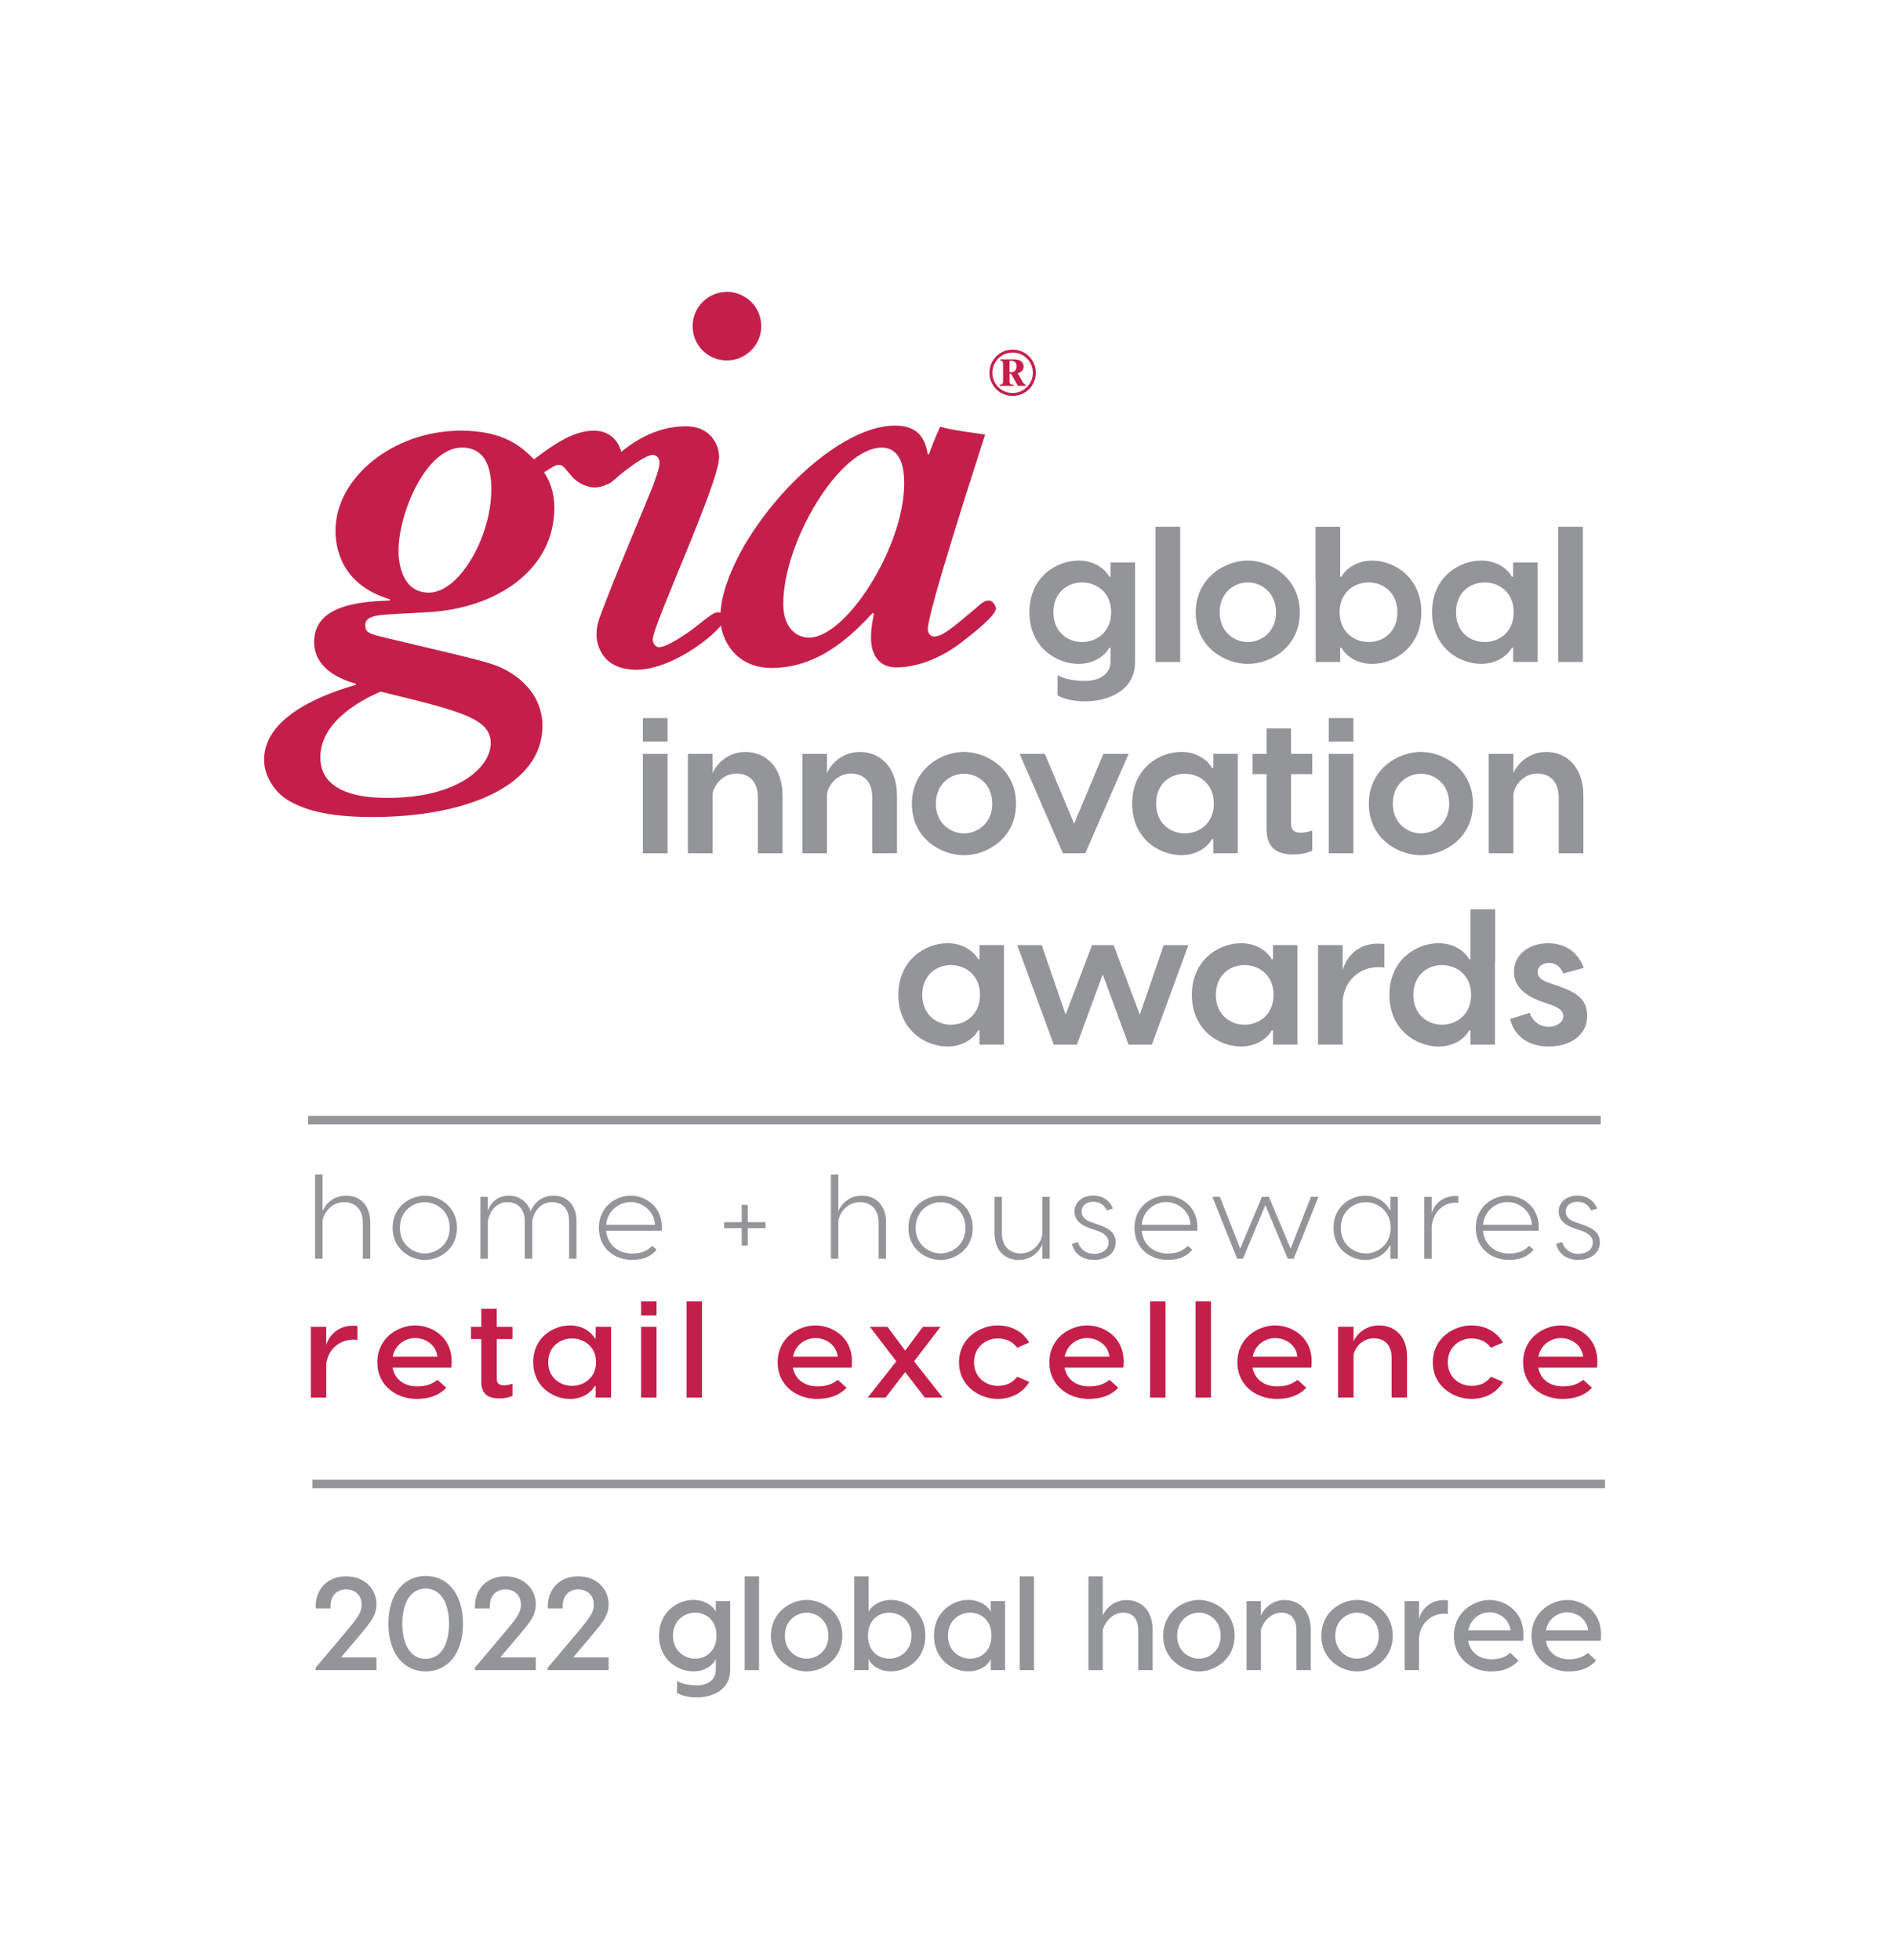 <?xml version="1.0" encoding="UTF-8"?> <svg xmlns="http://www.w3.org/2000/svg" xmlns:xlink="http://www.w3.org/1999/xlink" version="1.1" id="Layer_1" x="0px" y="0px" viewBox="0 0 396 410.13" style="enable-background:new 0 0 396 410.13;" xml:space="preserve"> <style type="text/css"> .st0{fill:#939598;} .st1{fill:none;stroke:#939598;stroke-width:1.78;stroke-miterlimit:10;} .st2{fill:#C41F4B;} </style> <g> <path class="st0" d="M237.44,117.7v20.81c0,6.28-6.04,8.24-10.45,8.24c-2.56,0-4.6-0.56-5.76-1.24v-4.24 c1.16,0.68,3.12,1.2,5.76,1.2c3.68,0,5.32-1.96,5.32-3.96v-2.96h-0.28c-0.68,1.32-2.84,3.36-6.4,3.36 c-4.64,0-10.29-3.48-10.29-10.81c0-7.32,5.64-10.81,10.29-10.81c3.56,0,5.72,2.04,6.4,3.36h0.28v-2.96H237.44z M232.44,128.1 c0-4.16-3.08-6.24-6.08-6.24c-3,0-6,2.08-6,6.24c0,4.16,3,6.24,6,6.24C229.36,134.35,232.44,132.27,232.44,128.1z"></path> <path class="st0" d="M246.89,138.51h-5.16v-28.3h5.16V138.51z"></path> <path class="st0" d="M271.91,128.14c0,7.28-6.12,10.77-10.89,10.77c-4.76,0-10.89-3.48-10.89-10.77c0-7.24,6.12-10.85,10.89-10.85 C265.78,117.3,271.91,120.9,271.91,128.14z M255.14,128.14c0,4.08,3.08,6.2,5.88,6.2c2.84,0,5.92-2.12,5.92-6.2 c0-4.16-3.08-6.28-5.92-6.28C258.22,121.86,255.14,123.98,255.14,128.14z"></path> <path class="st0" d="M297.33,128.1c0,7.32-5.64,10.81-10.29,10.81c-3.56,0-5.72-2.04-6.4-3.36h-0.28v2.96h-5.12v-17.29h-0.04 v-11.01h5.16v10.45h0.28c0.68-1.32,2.84-3.36,6.4-3.36C291.68,117.3,297.33,120.78,297.33,128.1z M292.32,128.1 c0-4.16-3-6.24-6-6.24c-3,0-6.08,2.08-6.08,6.24c0,4.16,3.08,6.24,6.08,6.24C289.32,134.35,292.32,132.27,292.32,128.1z"></path> <path class="st0" d="M299.57,128.1c0-7.32,5.64-10.81,10.29-10.81c3.56,0,5.72,2.04,6.4,3.36h0.28v-2.96h5.12v20.81h-5.12v-2.96 h-0.28c-0.68,1.32-2.84,3.36-6.4,3.36C305.22,138.91,299.57,135.43,299.57,128.1z M316.66,128.1c0-4.16-3.08-6.24-6.08-6.24 c-3,0-6,2.08-6,6.24c0,4.16,3,6.24,6,6.24C313.58,134.35,316.66,132.27,316.66,128.1z"></path> <path class="st0" d="M331.12,138.51h-5.16v-28.3h5.16V138.51z"></path> <path class="st0" d="M139.65,155.17h-5.16v-4.92h5.16V155.17z M139.65,178.54h-5.16v-20.81h5.16V178.54z"></path> <path class="st0" d="M163.7,166.53v12.01h-5.16v-11.69c0-3.6-2.12-5-4.48-5c-3.16,0-4.92,2.92-5,4.4v12.29h-5.16v-20.81h5.16v4.08 c0.4-1.2,2.64-4.48,6.88-4.48C159.74,157.33,163.7,160.01,163.7,166.53z"></path> <path class="st0" d="M187.64,166.53v12.01h-5.16v-11.69c0-3.6-2.12-5-4.48-5c-3.16,0-4.92,2.92-5,4.4v12.29h-5.16v-20.81h5.16v4.08 c0.4-1.2,2.64-4.48,6.88-4.48C183.68,157.33,187.64,160.01,187.64,166.53z"></path> <path class="st0" d="M212.54,168.17c0,7.28-6.12,10.77-10.89,10.77c-4.76,0-10.89-3.48-10.89-10.77c0-7.24,6.12-10.85,10.89-10.85 C206.42,157.33,212.54,160.93,212.54,168.17z M195.77,168.17c0,4.08,3.08,6.2,5.88,6.2c2.84,0,5.92-2.12,5.92-6.2 c0-4.16-3.08-6.28-5.92-6.28C198.85,161.89,195.77,164.01,195.77,168.17z"></path> <path class="st0" d="M227.03,178.54h-4.68l-9.05-20.81h5.28l6.12,14.61l6.12-14.61h5.28L227.03,178.54z"></path> <path class="st0" d="M236.84,168.13c0-7.32,5.64-10.81,10.29-10.81c3.56,0,5.72,2.04,6.4,3.36h0.28v-2.96h5.12v20.81h-5.12v-2.96 h-0.28c-0.68,1.32-2.84,3.36-6.4,3.36C242.49,178.94,236.84,175.46,236.84,168.13z M253.93,168.13c0-4.16-3.08-6.24-6.08-6.24 c-3,0-6,2.08-6,6.24c0,4.16,3,6.24,6,6.24C250.85,174.38,253.93,172.3,253.93,168.13z"></path> <path class="st0" d="M270.07,161.97v10.29c0,1.04,0.32,1.96,2,1.96c0.84,0,1.56-0.16,2.44-0.44v4.2c-0.88,0.44-2.2,0.8-3.88,0.8 c-3.24,0-5.68-1.08-5.68-5.4v-11.41h-2.92v-4.24h2.92v-5.32h5.12v5.32h4.44v4.24H270.07z"></path> <path class="st0" d="M283.12,155.17h-5.16v-4.92h5.16V155.17z M283.12,178.54h-5.16v-20.81h5.16V178.54z"></path> <path class="st0" d="M308.13,168.17c0,7.28-6.12,10.77-10.89,10.77c-4.76,0-10.89-3.48-10.89-10.77c0-7.24,6.12-10.85,10.89-10.85 C302.01,157.33,308.13,160.93,308.13,168.17z M291.36,168.17c0,4.08,3.08,6.2,5.88,6.2c2.84,0,5.92-2.12,5.92-6.2 c0-4.16-3.08-6.28-5.92-6.28C294.45,161.89,291.36,164.01,291.36,168.17z"></path> <path class="st0" d="M331.23,166.53v12.01h-5.16v-11.69c0-3.6-2.12-5-4.48-5c-3.16,0-4.92,2.92-5,4.4v12.29h-5.16v-20.81h5.16v4.08 c0.4-1.2,2.64-4.48,6.88-4.48C327.27,157.33,331.23,160.01,331.23,166.53z"></path> <path class="st0" d="M187.93,208.16c0-7.32,5.64-10.81,10.29-10.81c3.56,0,5.72,2.04,6.4,3.36h0.28v-2.96h5.12v20.81h-5.12v-2.96 h-0.28c-0.68,1.32-2.84,3.36-6.4,3.36C193.57,218.97,187.93,215.49,187.93,208.16z M205.01,208.16c0-4.16-3.08-6.24-6.08-6.24 c-3,0-6,2.08-6,6.24c0,4.16,3,6.24,6,6.24C201.93,214.41,205.01,212.33,205.01,208.16z"></path> <path class="st0" d="M248.6,197.76l-7.64,20.81h-4.88l-5.4-14.69l-5.4,14.69h-4.84l-7.64-20.81h5.12l5,14.53l5.52-14.53h4.52 l5.48,14.53l5-14.53H248.6z"></path> <path class="st0" d="M249.33,208.16c0-7.32,5.64-10.81,10.29-10.81c3.56,0,5.72,2.04,6.4,3.36h0.28v-2.96h5.12v20.81h-5.12v-2.96 h-0.28c-0.68,1.32-2.84,3.36-6.4,3.36C254.98,218.97,249.33,215.49,249.33,208.16z M266.42,208.16c0-4.16-3.08-6.24-6.08-6.24 c-3,0-6,2.08-6,6.24c0,4.16,3,6.24,6,6.24C263.34,214.41,266.42,212.33,266.42,208.16z"></path> <path class="st0" d="M289.6,197.52v4.92c-0.44-0.08-0.92-0.08-1.28-0.08c-3.88,0-7.04,2.76-7.44,6.96v9.24h-5.16v-20.81h5.16V203 c0.88-3.12,3.44-5.56,7.28-5.56C288.68,197.44,289.12,197.44,289.6,197.52z"></path> <path class="st0" d="M312.78,201.28h-0.04v17.29h-5.12v-2.96h-0.28c-0.68,1.32-2.84,3.36-6.4,3.36c-4.64,0-10.29-3.48-10.29-10.81 c0-7.32,5.64-10.81,10.29-10.81c3.56,0,5.72,2.04,6.4,3.36h0.28v-10.45h5.16V201.28z M307.74,208.16c0-4.16-3.08-6.24-6.08-6.24 s-6,2.08-6,6.24c0,4.16,3,6.24,6,6.24S307.74,212.33,307.74,208.16z"></path> <path class="st0" d="M324.03,201.48c-1.28,0-2.36,0.72-2.36,1.88c0,0.96,0.64,1.64,2,2.16l2.44,0.84c3.12,1.12,5.92,2.4,5.92,6.16 c0,4.24-3.76,6.44-8.04,6.44c-4.24,0-7.24-2.16-8.08-5.76l4.08-1.28c0.56,1.6,1.92,2.92,4,2.92c1.68,0,3.04-0.96,3.04-2.24 c0-0.92-0.72-1.64-2.16-2.2l-2.4-0.84c-4-1.44-5.76-3.52-5.76-6.24c0-3.72,3.32-5.96,7.12-5.96c3.8,0,6.36,2.04,7.48,5.16 l-4.28,1.16C326.35,202.16,325.35,201.48,324.03,201.48z"></path> </g> <line class="st1" x1="64.45" y1="234.38" x2="334.86" y2="234.38"></line> <g> <g> <path class="st2" d="M115.95,106.35c0,12.71-11.88,21.06-26.83,21.77c-8.82,0.47-10.24,0.47-11.53,1.06 c-0.59,0.24-1.18,0.71-1.18,1.53c0,1.76,0.59,1.88,6.12,3.18c18.35,4.35,20.47,4.82,23.18,6.24c5.06,2.71,7.77,6.94,7.77,11.76 c0,12.47-15.88,19.06-35.53,19.06c-10.24,0-14.59-1.77-17.53-3.41c-3.06-1.76-5.18-5.29-5.18-8.59c0-9.65,14.24-14.24,19.18-15.65 v-0.24c-7.06-2-8.71-5.77-8.71-8.71c0-8,10.12-8.47,15.88-8.71v-0.24c-10.71-3.18-11.41-11.53-11.41-14.35 c0-11.06,12-20.94,26.24-20.94c9.18,0,12.82,3.53,15.29,6c5.18-4,8.94-6,12.47-6c4.94,0,6,4.35,6,6c0,3.06-2.59,5.88-5.77,5.88 c-1.53,0-3.53-0.82-4.82-2.35c-1.76-2-1.76-2.35-2.71-2.35c-0.82,0-0.94,0.24-3.06,1.53 C114.89,100.58,115.95,102.58,115.95,106.35z M67.01,158.47c0,8.47,11.18,8.47,14.24,8.47c14.35,0,21.41-6.35,21.41-11.41 c0-5.18-6.12-6.71-23.06-10.82C76.42,146.11,67.01,150.58,67.01,158.47z M83.36,115.29c0,1.88,0.47,8.71,6.35,8.71 c6.47,0,13.06-11.88,13.06-21.41c0-1.88,0.12-8.94-6.12-8.94C89.12,93.64,83.36,107.4,83.36,115.29z"></path> </g> <path class="st2" d="M150.43,95.65c0,5.41-13.88,35.18-13.88,38.12c0,0.82,0.59,1.65,1.29,1.65c1.65,0,5.65-2.71,7.18-3.88 c3.88-3.06,4.35-3.41,5.18-3.41c1.18,0,1.41,0.94,1.41,1.29c0,2-10.35,10.71-18.47,10.71c-7.41,0-8.35-5.53-8.35-7.29 c0-2.24,0.35-2.94,2.82-9.29c1.29-3.41,7.65-18.59,8.94-21.77c0.47-1.41,1.41-3.65,1.41-4.94c0-1.65-1.41-1.65-1.41-1.65 c-1.53,0-5.41,2.94-6.94,4.24c-1.88,1.65-2.12,1.88-2.82,1.88c-0.35,0-1.65-0.59-1.65-1.53c0-1.29,1.06-2.12,4.47-4.94 c2.35-2,7.3-5.65,13.88-5.65C148.43,89.18,150.43,92.83,150.43,95.65z M159.25,68.24c0,4.12-3.41,7.18-7.18,7.18 c-4,0-7.18-3.18-7.18-7.18c0-4,3.29-7.18,7.18-7.18C155.84,61.06,159.25,64.12,159.25,68.24z"></path> <path class="st2" d="M194.09,131.65c0,0.71,0.47,1.53,1.29,1.53c1.76,0,3.65-1.65,8.71-5.88c1.29-1.18,1.88-1.65,2.82-1.65 c0.71,0,1.41,1.06,1.41,1.65c0,1.53-4.59,5.06-6.82,6.82c-6.24,4.94-11.77,5.53-14,5.53c-3.65,0-5.29-2.71-5.29-6.12 c0-2.23,0.35-3.76,0.59-5.06l-0.23-0.24c-4.47,4.82-11.29,11.53-21.18,11.53c-7.53,0-10.71-6-10.71-10.47 c0-14.94,21.77-40.24,36.59-40.24c5.41,0,6.35,3.53,6.82,6h0.23c0.71-1.88,0.82-2.35,2.35-5.77c2.59,0.82,9.06,1.53,9.41,1.65 C203.97,97.53,194.09,128.01,194.09,131.65z M163.85,126.36c0,5.06,2.82,7.06,5.41,7.06c3.76,0,8.71-4.59,12.71-10.94 c4-6.35,7.18-14.47,7.18-21.41c0-2.71-0.47-7.41-4.71-7.41C175.62,93.65,163.85,113.42,163.85,126.36z"></path> <path class="st2" d="M216.69,78c0,2.68-2.17,4.85-4.86,4.85c-2.68,0-4.85-2.17-4.85-4.85c0-2.7,2.2-4.85,4.85-4.85 C214.49,73.15,216.69,75.3,216.69,78z M207.59,78c0,2.34,1.89,4.23,4.23,4.23c2.34,0,4.25-1.89,4.25-4.23 c0-2.37-1.92-4.23-4.25-4.23C209.51,73.77,207.59,75.63,207.59,78z M211.71,75.19c1.23,0,1.56,0.17,1.81,0.34 c0.21,0.14,0.62,0.52,0.62,1.16c0,0.17,0,1.08-1.22,1.42l0.94,1.71c0.21,0.39,0.42,0.62,0.71,0.67v0.24h-1.65l-1.4-2.52h-0.32v1.36 c0,0.74,0.1,0.9,0.83,0.92v0.24h-2.9v-0.24c0.45,0.01,0.71-0.03,0.71-0.92v-3.24c0-0.71-0.08-0.85-0.6-0.9v-0.24H211.71z M211.19,77.85c0.07,0.01,0.24,0.03,0.39,0.03c0.43,0,1.08-0.32,1.08-1.22c0-1.18-0.94-1.18-1.2-1.18h-0.27V77.85z"></path> </g> <g> <path class="st0" d="M77.45,255.82v7.55H75.9v-7.55c0-2.92-1.78-4.29-3.86-4.29c-2.85,0-4.29,2.34-4.57,3.86v7.98h-1.55v-17.62 h1.55v7.7c0.25-0.77,1.7-3.29,4.96-3.29C74.99,250.16,77.45,251.83,77.45,255.82z"></path> <path class="st0" d="M95.6,256.9c0,4.49-3.71,6.73-6.73,6.73c-3.02,0-6.74-2.24-6.74-6.73c0-4.46,3.71-6.73,6.74-6.73 C91.89,250.16,95.6,252.43,95.6,256.9z M83.65,256.9c0,3.61,2.87,5.36,5.21,5.36s5.21-1.75,5.21-5.36c0-3.61-2.87-5.36-5.21-5.36 S83.65,253.28,83.65,256.9z"></path> <path class="st0" d="M120.6,255.62v7.75h-1.55v-7.85c0-2.79-1.58-3.99-3.53-3.99c-2.44,0-3.84,1.94-4.19,3.96v7.88h-1.55v-7.85 c0-2.79-1.73-3.99-3.61-3.99c-2.54,0-3.81,2.19-4.12,3.96v7.88h-1.55v-12.96h1.55v3.07c0.13-0.9,1.42-3.32,4.37-3.32 c1.78,0,3.84,0.95,4.6,3.34c0.48-1.47,2.11-3.34,4.75-3.34C118.06,250.16,120.6,251.56,120.6,255.62z"></path> <path class="st0" d="M138.42,257.52H126.8c0.31,3.19,2.82,4.76,5.39,4.76c1.88,0,3.23-0.52,4.24-1.62l0.94,0.82 c-1.19,1.47-2.95,2.14-5.18,2.14c-3.41,0-6.91-2.24-6.91-6.73c0-4.46,3.66-6.73,6.63-6.73 C134.91,250.16,138.85,252.43,138.42,257.52z M126.8,256.27h10.22c-0.18-3.17-2.92-4.76-5.11-4.76 C129.75,251.51,127.11,253.08,126.8,256.27z"></path> <path class="st0" d="M160.14,256.97h-3.71v3.64h-1.27v-3.64h-3.68v-1.25h3.68v-3.61h1.27v3.61h3.71V256.97z"></path> <path class="st0" d="M185.35,255.82v7.55h-1.55v-7.55c0-2.92-1.78-4.29-3.86-4.29c-2.85,0-4.29,2.34-4.57,3.86v7.98h-1.55v-17.62 h1.55v7.7c0.25-0.77,1.7-3.29,4.96-3.29C182.88,250.16,185.35,251.83,185.35,255.82z"></path> <path class="st0" d="M203.49,256.9c0,4.49-3.71,6.73-6.73,6.73c-3.02,0-6.73-2.24-6.73-6.73c0-4.46,3.71-6.73,6.73-6.73 C199.78,250.16,203.49,252.43,203.49,256.9z M191.55,256.9c0,3.61,2.87,5.36,5.21,5.36c2.34,0,5.21-1.75,5.21-5.36 c0-3.61-2.87-5.36-5.21-5.36C194.42,251.54,191.55,253.28,191.55,256.9z"></path> <path class="st0" d="M208.04,257.97v-7.55h1.55v7.55c0,2.92,1.78,4.29,3.86,4.29c2.85,0,4.3-2.34,4.58-3.86v-7.98h1.55v12.96h-1.55 v-3.04c-0.25,0.77-1.7,3.29-4.96,3.29C210.5,263.62,208.04,261.95,208.04,257.97z"></path> <path class="st0" d="M228.72,251.44c-1.48,0-2.47,0.85-2.47,2.07c0,0.92,0.56,1.72,2.11,2.24l1.22,0.42 c2.29,0.8,3.81,1.67,3.81,3.76c0,2.52-2.29,3.69-4.53,3.69c-2.34,0-4.17-1.25-4.62-3.39l1.27-0.35c0.43,1.57,1.8,2.47,3.38,2.47 c1.47,0,3.02-0.75,3.02-2.37c0-1.3-0.99-1.99-2.54-2.52l-1.47-0.5c-2.24-0.77-3.13-2.05-3.13-3.47c0-1.97,1.7-3.34,3.91-3.34 c2.03,0,3.48,1.07,4.14,2.72l-1.27,0.4C231.03,252.18,230.09,251.44,228.72,251.44z"></path> <path class="st0" d="M250.45,257.52h-11.61c0.3,3.19,2.82,4.76,5.39,4.76c1.88,0,3.23-0.52,4.25-1.62l0.94,0.82 c-1.2,1.47-2.95,2.14-5.19,2.14c-3.4,0-6.91-2.24-6.91-6.73c0-4.46,3.66-6.73,6.63-6.73C246.94,250.16,250.88,252.43,250.45,257.52 z M238.83,256.27h10.22c-0.18-3.17-2.92-4.76-5.11-4.76C241.78,251.51,239.14,253.08,238.83,256.27z"></path> <path class="st0" d="M275.81,250.41l-5.18,12.96h-1.25l-4.68-11.22l-4.68,11.22h-1.22l-5.18-12.96h1.57l4.25,10.84l4.55-10.84h1.45 l4.55,10.84l4.25-10.84H275.81z"></path> <path class="st0" d="M278.96,256.9c0-4.49,3.61-6.73,6.63-6.73c2.36,0,4.35,1.35,5.14,3.02h0.13v-2.77h1.55v12.96h-1.55v-2.77 h-0.13c-0.79,1.67-2.77,3.02-5.14,3.02C282.57,263.62,278.96,261.38,278.96,256.9z M290.91,256.9c0-3.59-2.77-5.36-5.18-5.36 c-2.44,0-5.24,1.77-5.24,5.36c0,3.59,2.8,5.36,5.24,5.36C288.14,262.25,290.91,260.48,290.91,256.9z"></path> <path class="st0" d="M305.06,250.24v1.45c-0.2-0.05-0.38-0.05-0.53-0.05c-2.54,0-4.63,1.8-5.03,4.86v6.88h-1.55v-12.96h1.55v3.47 c0.43-1.89,2.31-3.66,5.01-3.66C304.7,250.22,304.88,250.22,305.06,250.24z"></path> <path class="st0" d="M321.85,257.52h-11.61c0.3,3.19,2.82,4.76,5.39,4.76c1.88,0,3.23-0.52,4.25-1.62l0.94,0.82 c-1.2,1.47-2.95,2.14-5.19,2.14c-3.4,0-6.91-2.24-6.91-6.73c0-4.46,3.66-6.73,6.63-6.73C318.35,250.16,322.29,252.43,321.85,257.52 z M310.24,256.27h10.22c-0.18-3.17-2.92-4.76-5.11-4.76C313.19,251.51,310.54,253.08,310.24,256.27z"></path> <path class="st0" d="M330.01,251.44c-1.48,0-2.47,0.85-2.47,2.07c0,0.92,0.56,1.72,2.11,2.24l1.22,0.42 c2.29,0.8,3.81,1.67,3.81,3.76c0,2.52-2.29,3.69-4.53,3.69c-2.34,0-4.17-1.25-4.62-3.39l1.27-0.35c0.43,1.57,1.8,2.47,3.38,2.47 c1.47,0,3.02-0.75,3.02-2.37c0-1.3-0.99-1.99-2.54-2.52l-1.47-0.5c-2.24-0.77-3.13-2.05-3.13-3.47c0-1.97,1.7-3.34,3.91-3.34 c2.03,0,3.48,1.07,4.14,2.72l-1.27,0.4C332.32,252.18,331.38,251.44,330.01,251.44z"></path> </g> <g> <path class="st2" d="M74.77,277.44v2.93c-0.3-0.06-0.6-0.06-0.84-0.06c-2.93,0-5.32,1.99-5.68,5.13v6.98h-3.23v-14.81h3.23v3.79 c0.66-2.19,2.66-4.02,5.59-4.02C74.17,277.38,74.47,277.38,74.77,277.44z"></path> <path class="st2" d="M94.41,286.15H82.12c0.48,2.62,2.63,3.93,5.11,3.93c2.06,0,3.17-0.51,4.3-1.37l1.82,1.65 c-1.38,1.48-3.35,2.34-6.22,2.34c-3.92,0-8.19-2.54-8.19-7.66c0-5.16,4.39-7.72,7.89-7.72C90.37,277.32,95.16,279.89,94.41,286.15z M82.15,283.87h9.36c-0.3-2.62-2.66-3.9-4.66-3.9C84.87,279.97,82.66,281.25,82.15,283.87z"></path> <path class="st2" d="M103.92,280.17v8.29c0,0.8,0.3,1.4,1.46,1.4c0.6,0,1.17-0.11,1.82-0.34v2.54c-0.66,0.31-1.55,0.54-2.69,0.54 c-2.18,0-3.83-0.74-3.83-3.45v-8.97h-2.15v-2.56h2.15v-3.79h3.23v3.79h3.29v2.56H103.92z"></path> <path class="st2" d="M111.54,285.01c0-5.18,4.21-7.69,7.71-7.69c2.69,0,4.54,1.48,5.17,2.71h0.18v-2.42h3.23v14.81h-3.23V290h-0.18 c-0.63,1.23-2.48,2.71-5.17,2.71C115.76,292.7,111.54,290.2,111.54,285.01z M124.69,285.01c0-3.3-2.6-4.96-5.02-4.96 s-4.99,1.65-4.99,4.96c0,3.31,2.57,4.96,4.99,4.96S124.69,288.32,124.69,285.01z"></path> <path class="st2" d="M137.34,275.24h-3.23v-2.96h3.23V275.24z M137.34,292.42h-3.23v-14.81h3.23V292.42z"></path> <path class="st2" d="M146.85,292.42h-3.23v-20.14h3.23V292.42z"></path> <path class="st2" d="M178.15,286.15h-12.29c0.48,2.62,2.63,3.93,5.11,3.93c2.06,0,3.17-0.51,4.3-1.37l1.82,1.65 c-1.38,1.48-3.35,2.34-6.22,2.34c-3.92,0-8.19-2.54-8.19-7.66c0-5.16,4.39-7.72,7.89-7.72 C174.11,277.32,178.89,279.89,178.15,286.15z M165.89,283.87h9.36c-0.3-2.62-2.66-3.9-4.66-3.9 C168.61,279.97,166.4,281.25,165.89,283.87z"></path> <path class="st2" d="M189.36,287.09l-4.1,5.33h-3.74l5.98-7.58l-5.53-7.23h3.68l3.71,4.98l3.71-4.98h3.68l-5.53,7.23l5.98,7.58 h-3.74L189.36,287.09z"></path> <path class="st2" d="M215.3,280.91l-2.51,1.08c-0.93-1.2-2.18-1.94-4.1-1.94c-2.3,0-4.93,1.65-4.93,4.99 c0,3.28,2.63,4.93,4.93,4.93c1.91,0,3.17-0.71,4.1-1.91l2.54,1.08c-1.44,2.39-3.83,3.56-6.67,3.56c-3.53,0-8.04-2.51-8.04-7.66 s4.51-7.72,8.04-7.72C211.48,277.32,213.9,278.52,215.3,280.91z"></path> <path class="st2" d="M234.98,286.15h-12.29c0.48,2.62,2.63,3.93,5.11,3.93c2.06,0,3.17-0.51,4.31-1.37l1.82,1.65 c-1.37,1.48-3.35,2.34-6.22,2.34c-3.92,0-8.19-2.54-8.19-7.66c0-5.16,4.39-7.72,7.89-7.72 C230.94,277.32,235.72,279.89,234.98,286.15z M222.72,283.87h9.36c-0.3-2.62-2.66-3.9-4.66-3.9 C225.44,279.97,223.23,281.25,222.72,283.87z"></path> <path class="st2" d="M243.82,292.42h-3.23v-20.14h3.23V292.42z"></path> <path class="st2" d="M253.33,292.42h-3.23v-20.14h3.23V292.42z"></path> <path class="st2" d="M274.31,286.15h-12.29c0.48,2.62,2.63,3.93,5.11,3.93c2.06,0,3.17-0.51,4.31-1.37l1.82,1.65 c-1.37,1.48-3.35,2.34-6.22,2.34c-3.92,0-8.19-2.54-8.19-7.66c0-5.16,4.39-7.72,7.89-7.72 C270.28,277.32,275.06,279.89,274.31,286.15z M262.06,283.87h9.36c-0.3-2.62-2.66-3.9-4.66-3.9 C264.78,279.97,262.57,281.25,262.06,283.87z"></path> <path class="st2" d="M294.34,283.84v8.57h-3.23v-8.4c0-2.82-1.73-3.99-3.71-3.99c-2.66,0-4.1,2.28-4.25,3.53v8.86h-3.23v-14.81 h3.23v3.08c0.3-0.86,1.97-3.36,5.35-3.36C291.41,277.32,294.34,279.23,294.34,283.84z"></path> <path class="st2" d="M314.41,280.91l-2.51,1.08c-0.93-1.2-2.18-1.94-4.1-1.94c-2.3,0-4.93,1.65-4.93,4.99 c0,3.28,2.63,4.93,4.93,4.93c1.91,0,3.17-0.71,4.1-1.91l2.54,1.08c-1.44,2.39-3.83,3.56-6.67,3.56c-3.53,0-8.04-2.51-8.04-7.66 s4.51-7.72,8.04-7.72C310.58,277.32,313,278.52,314.41,280.91z"></path> <path class="st2" d="M334.08,286.15h-12.29c0.48,2.62,2.63,3.93,5.11,3.93c2.06,0,3.17-0.51,4.31-1.37l1.82,1.65 c-1.37,1.48-3.35,2.34-6.22,2.34c-3.92,0-8.19-2.54-8.19-7.66c0-5.16,4.39-7.72,7.89-7.72 C330.04,277.32,334.82,279.89,334.08,286.15z M321.82,283.87h9.36c-0.3-2.62-2.66-3.9-4.66-3.9 C324.54,279.97,322.33,281.25,321.82,283.87z"></path> </g> <line class="st1" x1="65.35" y1="310.49" x2="335.75" y2="310.49"></line> <g> <path class="st0" d="M78.75,335.65c0,2.69-1.61,4.25-5.02,8.3l-2.39,2.83h7.41v2.66H66.02v-0.5l5.02-5.94 c3.52-4.19,4.61-5.38,4.61-7.24c0-2.33-1.75-3.22-3.25-3.22c-1.55,0-3.25,0.97-3.25,3.5v0.5h-3.11v-0.5c0-3.44,2.39-6.22,6.36-6.22 C76.26,329.82,78.75,332.48,78.75,335.65z"></path> <path class="st0" d="M96.85,339.73c0,6.52-3.44,9.99-7.8,9.99c-4.33,0-7.8-3.47-7.8-9.99c0-6.49,3.47-9.99,7.8-9.99 C93.41,329.73,96.85,333.23,96.85,339.73z M84.16,339.73c0,3.94,1.47,7.36,4.88,7.36s4.89-3.41,4.89-7.36 c0-3.91-1.47-7.35-4.89-7.35S84.16,335.81,84.16,339.73z"></path> <path class="st0" d="M112.08,335.65c0,2.69-1.61,4.25-5.02,8.3l-2.39,2.83h7.41v2.66H99.34v-0.5l5.02-5.94 c3.52-4.19,4.61-5.38,4.61-7.24c0-2.33-1.75-3.22-3.25-3.22c-1.55,0-3.25,0.97-3.25,3.5v0.5h-3.11v-0.5c0-3.44,2.39-6.22,6.36-6.22 C109.58,329.82,112.08,332.48,112.08,335.65z"></path> <path class="st0" d="M127.32,335.65c0,2.69-1.61,4.25-5.02,8.3l-2.39,2.83h7.41v2.66h-12.74v-0.5l5.02-5.94 c3.52-4.19,4.61-5.38,4.61-7.24c0-2.33-1.75-3.22-3.25-3.22c-1.55,0-3.25,0.97-3.25,3.5v0.5h-3.11v-0.5c0-3.44,2.39-6.22,6.36-6.22 C124.82,329.82,127.32,332.48,127.32,335.65z"></path> <path class="st0" d="M152.74,335.01v14.43c0,4.36-4.02,5.72-6.97,5.72c-1.97,0-3.39-0.47-4.14-0.97v-2.5 c0.75,0.5,2.14,0.94,4.14,0.94c2.53,0,3.97-1.36,3.97-3.19v-2.39c-0.36,1.17-2.08,2.66-4.69,2.66c-3.27,0-7.19-2.44-7.19-7.49 c0-4.97,3.91-7.47,7.19-7.47c2.61,0,4.33,1.55,4.69,2.5v-2.25H152.74z M149.88,342.22c0-3.22-2.19-4.8-4.44-4.8 s-4.66,1.61-4.66,4.8c0,3.22,2.42,4.83,4.66,4.83S149.88,345.47,149.88,342.22z"></path> <path class="st0" d="M158.78,349.44h-3v-19.62h3V349.44z"></path> <path class="st0" d="M176.21,342.25c0,5.02-4.19,7.47-7.47,7.47c-3.27,0-7.47-2.44-7.47-7.47c0-5,4.19-7.49,7.47-7.49 C172.02,334.76,176.21,337.26,176.21,342.25z M164.19,342.25c0,3.19,2.44,4.8,4.55,4.8c2.11,0,4.55-1.61,4.55-4.8 c0-3.22-2.44-4.83-4.55-4.83C166.64,337.42,164.19,339.03,164.19,342.25z"></path> <path class="st0" d="M193.58,342.22c0,5.05-3.91,7.49-7.19,7.49c-2.61,0-4.33-1.5-4.69-2.66v2.39h-3v-14.43v-5.19h3v7.44 c0.36-0.94,2.08-2.5,4.69-2.5C189.67,334.76,193.58,337.26,193.58,342.22z M190.67,342.22c0-3.19-2.41-4.8-4.66-4.8 c-2.25,0-4.44,1.58-4.44,4.8c0,3.25,2.19,4.83,4.44,4.83C188.25,347.05,190.67,345.44,190.67,342.22z"></path> <path class="st0" d="M207.26,337.26v-2.25h3v14.43h-3v-2.39c-0.36,1.17-2.08,2.66-4.69,2.66c-3.28,0-7.19-2.44-7.19-7.49 c0-4.97,3.91-7.47,7.19-7.47C205.18,334.76,206.9,336.31,207.26,337.26z M198.3,342.22c0,3.22,2.41,4.83,4.66,4.83 c2.25,0,4.44-1.58,4.44-4.83c0-3.22-2.19-4.8-4.44-4.8C200.71,337.42,198.3,339.03,198.3,342.22z"></path> <path class="st0" d="M216.31,349.44h-3v-19.62h3V349.44z"></path> <path class="st0" d="M241.12,341.09v8.35h-3v-8.19c0-2.75-1.3-3.83-3.16-3.83c-2.39,0-3.94,2.22-4.27,3.64v8.38h-3v-19.62h3v8.24 c0.28-0.89,1.94-3.28,4.94-3.28C238.4,334.78,241.12,336.59,241.12,341.09z"></path> <path class="st0" d="M258.27,342.25c0,5.02-4.19,7.47-7.47,7.47s-7.47-2.44-7.47-7.47c0-5,4.19-7.49,7.47-7.49 S258.27,337.26,258.27,342.25z M246.25,342.25c0,3.19,2.44,4.8,4.55,4.8s4.55-1.61,4.55-4.8c0-3.22-2.44-4.83-4.55-4.83 S246.25,339.03,246.25,342.25z"></path> <path class="st0" d="M274.2,341.09v8.35h-3v-8.19c0-2.75-1.3-3.83-3.16-3.83c-2.39,0-3.94,2.22-4.27,3.64v8.38h-3v-14.43h3v3.05 c0.28-0.89,1.94-3.28,4.94-3.28C271.48,334.78,274.2,336.59,274.2,341.09z"></path> <path class="st0" d="M291.35,342.25c0,5.02-4.19,7.47-7.47,7.47s-7.47-2.44-7.47-7.47c0-5,4.19-7.49,7.47-7.49 S291.35,337.26,291.35,342.25z M279.33,342.25c0,3.19,2.44,4.8,4.55,4.8s4.55-1.61,4.55-4.8c0-3.22-2.44-4.83-4.55-4.83 S279.33,339.03,279.33,342.25z"></path> <path class="st0" d="M302.89,334.84v2.86c-0.28-0.06-0.56-0.06-0.78-0.06c-2.72,0-4.94,1.94-5.27,5v6.8h-3v-14.43h3v3.69 c0.61-2.14,2.47-3.91,5.19-3.91C302.33,334.78,302.61,334.78,302.89,334.84z"></path> <path class="st0" d="M318.62,343.31h-11.49c0.44,2.58,2.5,3.86,4.83,3.86c1.92,0,2.94-0.5,4-1.33l1.69,1.61 c-1.28,1.44-3.11,2.28-5.77,2.28c-3.66,0-7.74-2.5-7.74-7.47c0-5,4.19-7.49,7.47-7.49S319.32,337.26,318.62,343.31z M307.16,341.11 h8.83c-0.33-2.53-2.53-3.77-4.39-3.77C309.74,337.34,307.66,338.59,307.16,341.11z"></path> <path class="st0" d="M334.86,343.31h-11.49c0.44,2.58,2.5,3.86,4.83,3.86c1.92,0,2.94-0.5,4-1.33l1.69,1.61 c-1.28,1.44-3.11,2.28-5.77,2.28c-3.66,0-7.74-2.5-7.74-7.47c0-5,4.19-7.49,7.47-7.49S335.55,337.26,334.86,343.31z M323.39,341.11 h8.83c-0.33-2.53-2.53-3.77-4.39-3.77C325.97,337.34,323.89,338.59,323.39,341.11z"></path> </g> </svg> 